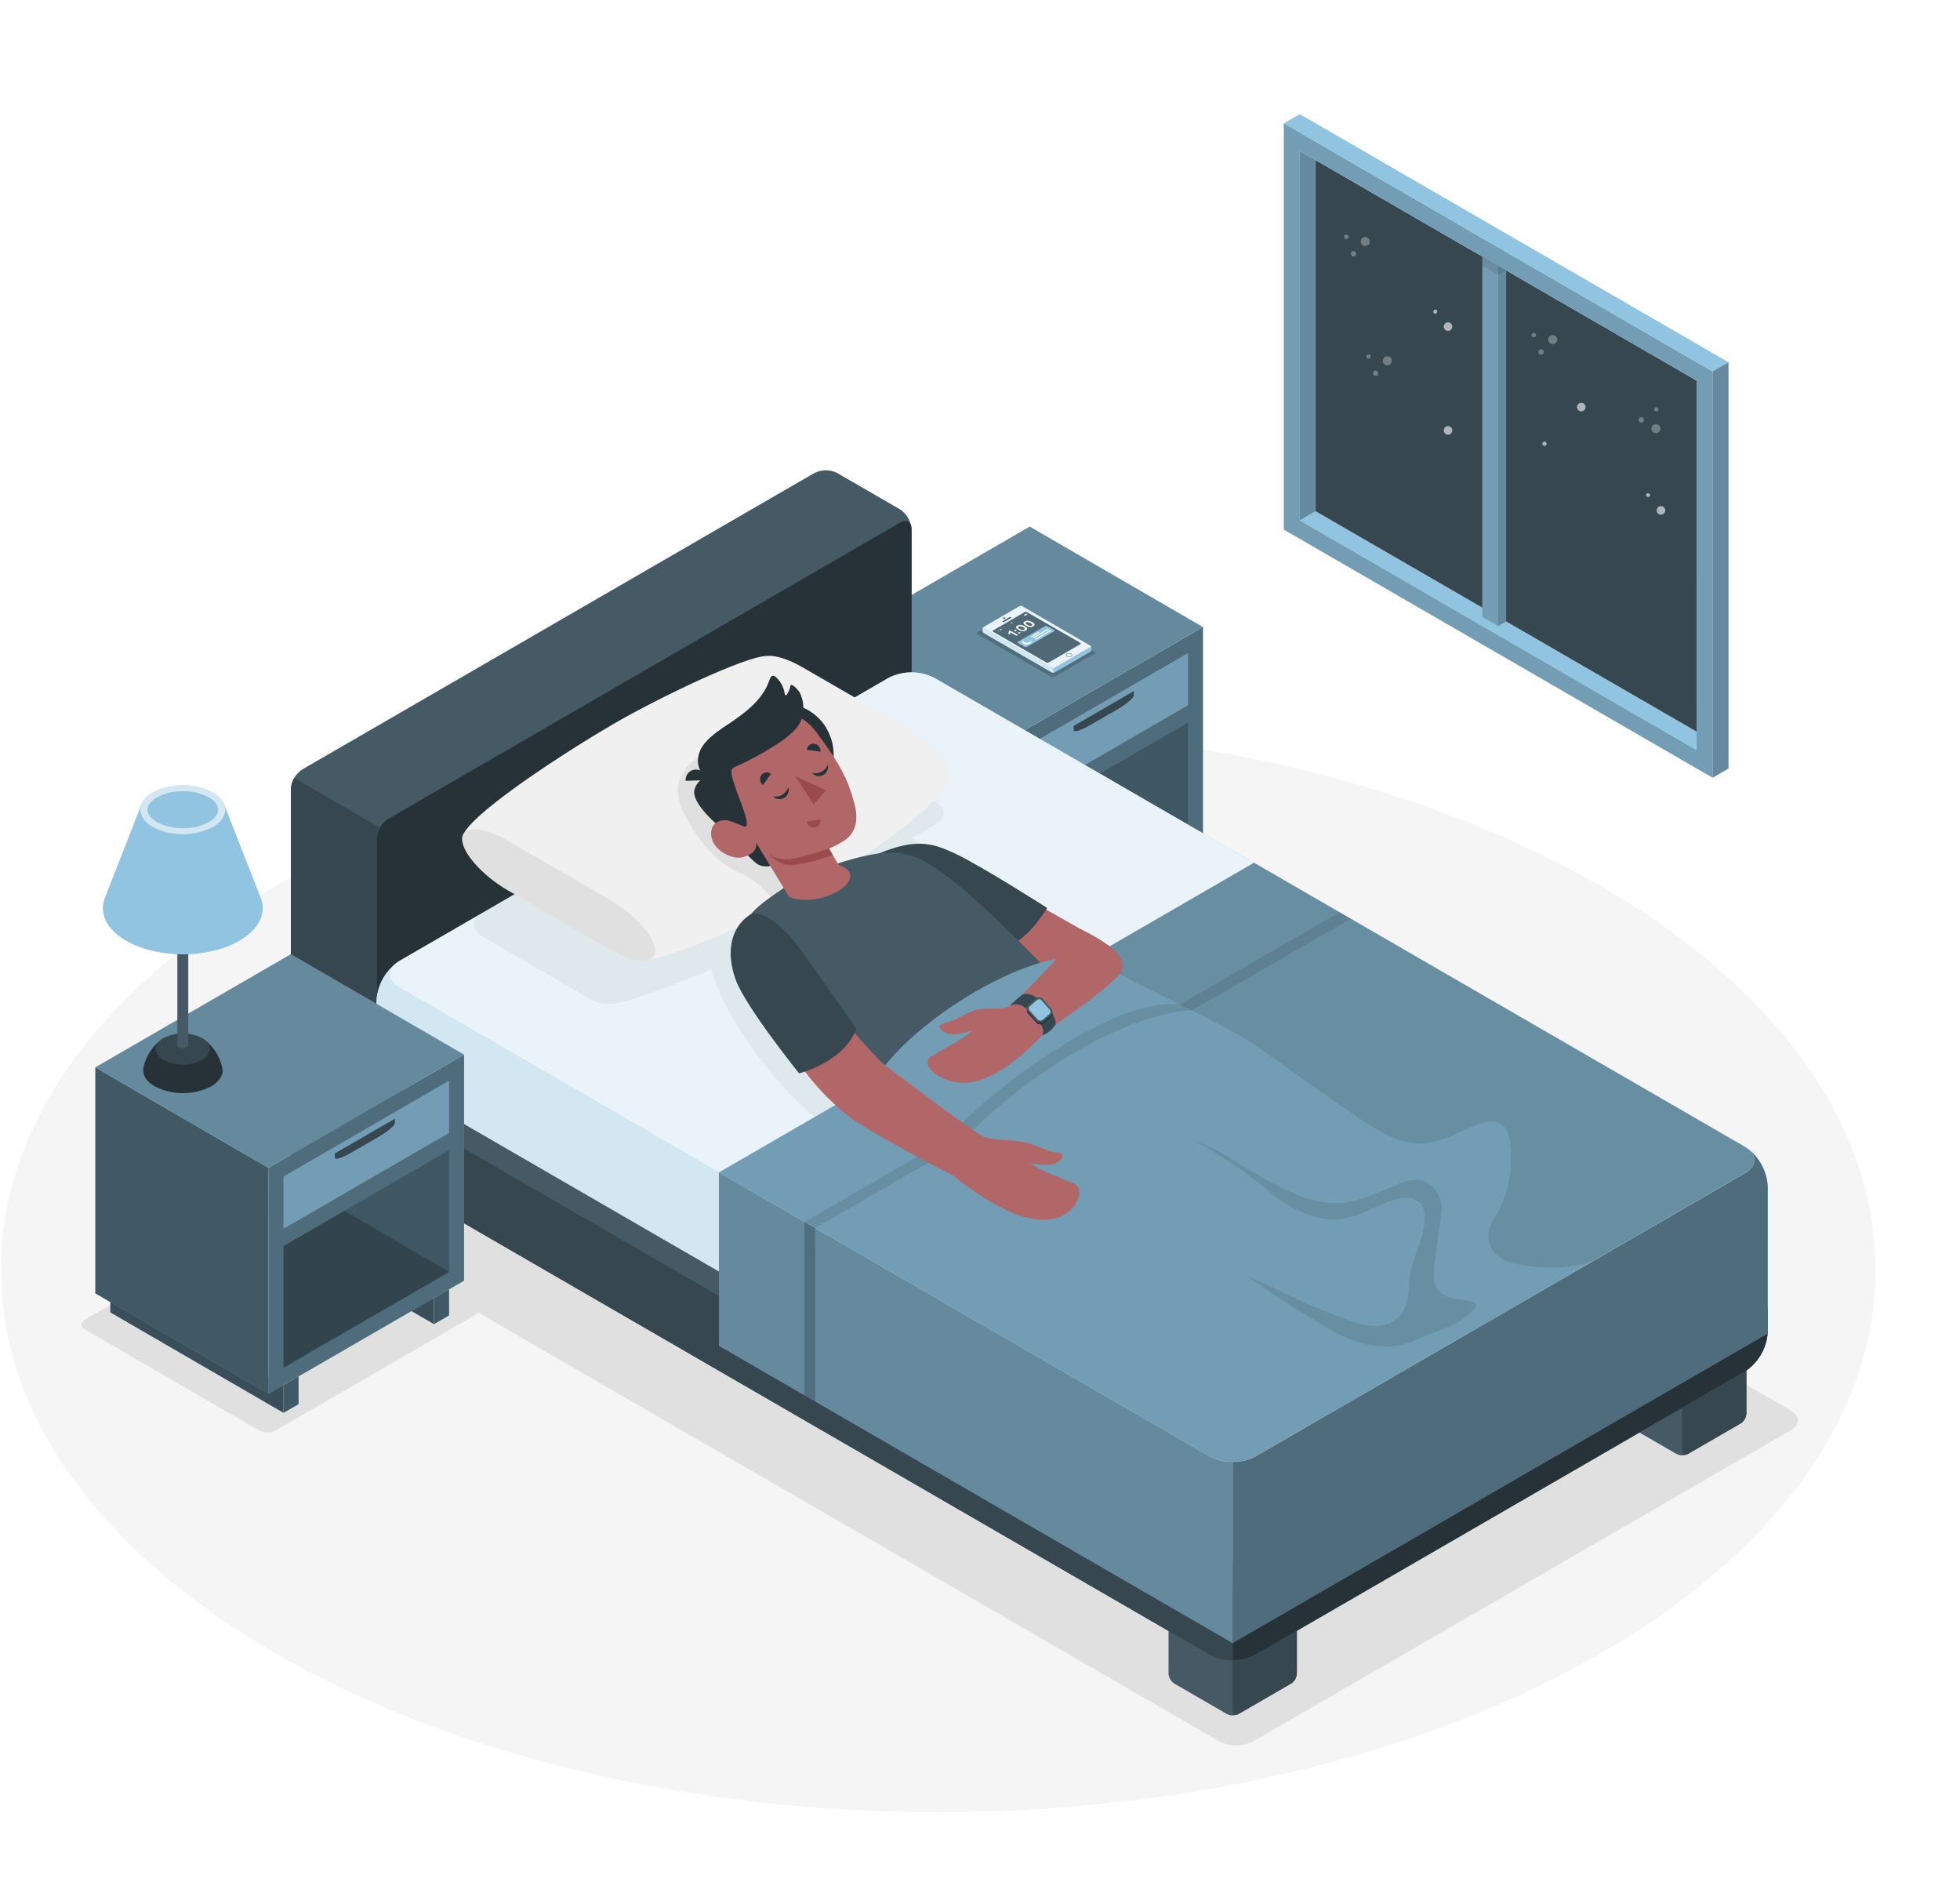 <svg width="263" height="254" viewBox="0 0 263 254" fill="none" xmlns="http://www.w3.org/2000/svg">
<g filter="url(#filter0_d_345_34)">
<path d="M136.111 243.776C200.421 243.776 252.555 191.535 252.555 127.093C252.555 62.651 200.421 10.41 136.111 10.41C71.8 10.41 19.666 62.651 19.666 127.093C19.666 191.535 71.8 243.776 136.111 243.776Z" fill="white"/>
</g>
<path d="M125.887 243.102C195.352 243.102 251.665 210.526 251.665 170.34C251.665 130.154 195.352 97.577 125.887 97.577C56.423 97.577 0.111 130.154 0.111 170.34C0.111 210.526 56.423 243.102 125.887 243.102Z" fill="#F5F5F5"/>
<path d="M168.148 233.615L240.317 191.862C241.571 191.135 241.571 189.957 240.317 189.232L110.612 114.194C109.908 113.836 109.129 113.649 108.34 113.649C107.551 113.649 106.773 113.836 106.069 114.194L33.906 155.952C32.652 156.679 32.652 157.856 33.906 158.581L163.606 233.615C164.31 233.973 165.089 234.16 165.878 234.16C166.668 234.16 167.444 233.973 168.148 233.615Z" fill="#E0E0E0"/>
<path d="M63.666 175.156L40.316 161.619C39.964 161.441 39.575 161.348 39.18 161.348C38.786 161.348 38.397 161.441 38.045 161.619L11.395 177.037C11.258 177.083 11.139 177.172 11.055 177.29C10.971 177.407 10.925 177.55 10.925 177.694C10.925 177.839 10.971 177.981 11.055 178.099C11.139 178.216 11.258 178.305 11.395 178.352L34.745 191.887C35.096 192.067 35.486 192.161 35.881 192.161C36.276 192.161 36.665 192.067 37.016 191.887L63.666 176.465C63.801 176.417 63.918 176.328 64.001 176.21C64.084 176.093 64.128 175.954 64.128 175.809C64.128 175.667 64.084 175.526 64.001 175.409C63.918 175.291 63.801 175.204 63.666 175.156Z" fill="#E0E0E0"/>
<path d="M229.805 99.401L227.675 100.631L174.403 69.817L176.532 68.581L229.805 99.401Z" fill="#90C4E1"/>
<path d="M176.532 68.581L227.676 98.166L227.67 51.061L176.532 21.476V68.581Z" fill="#37474F"/>
<path d="M201.036 34.423V83.994L198.906 82.758V33.188L201.036 34.423Z" fill="#90C4E1"/>
<path opacity="0.2" d="M201.036 34.423V83.994L198.906 82.758V33.188L201.036 34.423Z" fill="black"/>
<path d="M202.102 33.803L201.037 34.423V83.994L202.102 83.374V33.803Z" fill="#90C4E1"/>
<path opacity="0.3" d="M202.102 33.803L201.037 34.423V83.994L202.102 83.374V33.803Z" fill="black"/>
<path d="M201.036 34.423L198.906 33.188L199.971 32.568L202.1 33.803L201.036 34.423Z" fill="#FAFAFA"/>
<path d="M172.268 71.047L229.805 104.332V49.831L172.268 16.545V71.047ZM174.403 20.241L227.66 51.061V100.631L174.403 69.811V20.241Z" fill="#90C4E1"/>
<path opacity="0.2" d="M172.268 71.047L229.805 104.332V49.831L172.268 16.545V71.047ZM174.403 20.241L227.66 51.061V100.631L174.403 69.811V20.241Z" fill="black"/>
<path d="M174.403 69.816L176.532 68.581V21.476L174.403 20.241V69.816Z" fill="#90C4E1"/>
<path opacity="0.3" d="M174.403 69.816L176.532 68.581V21.476L174.403 20.241V69.816Z" fill="black"/>
<path d="M172.268 16.545L174.403 15.31L231.935 48.595L229.805 49.831L172.268 16.545Z" fill="#90C4E1"/>
<path d="M231.935 48.595L229.805 49.831V104.332L231.935 103.097V48.595Z" fill="#90C4E1"/>
<path opacity="0.3" d="M231.935 48.595L229.805 49.831V104.332L231.935 103.097V48.595Z" fill="black"/>
<path opacity="0.1" d="M201.036 35.653L198.911 34.423V35.653L201.036 36.883V35.653Z" fill="black"/>
<path opacity="0.1" d="M201.037 36.883L202.102 36.268L201.037 35.653V36.883Z" fill="black"/>
<g opacity="0.6">
<path d="M221.238 66.184C221.309 66.212 221.366 66.267 221.396 66.337C221.427 66.407 221.428 66.486 221.4 66.557C221.364 66.613 221.309 66.654 221.245 66.674C221.183 66.694 221.114 66.691 221.053 66.666C220.991 66.641 220.94 66.596 220.908 66.538C220.876 66.48 220.865 66.413 220.876 66.347C220.904 66.279 220.957 66.224 221.025 66.193C221.092 66.163 221.169 66.16 221.238 66.184Z" fill="white"/>
<path d="M223.084 67.934C223.19 67.976 223.283 68.048 223.349 68.142C223.414 68.236 223.45 68.347 223.453 68.461C223.455 68.576 223.423 68.689 223.361 68.785C223.301 68.882 223.212 68.958 223.107 69.004C223.002 69.049 222.886 69.063 222.773 69.043C222.661 69.022 222.557 68.969 222.474 68.889C222.392 68.81 222.335 68.707 222.312 68.596C222.287 68.484 222.298 68.367 222.339 68.26C222.367 68.19 222.408 68.125 222.46 68.07C222.513 68.016 222.575 67.972 222.645 67.942C222.714 67.911 222.789 67.895 222.863 67.894C222.94 67.893 223.014 67.906 223.084 67.934Z" fill="white"/>
</g>
<g opacity="0.6">
<path d="M192.669 41.525C192.741 41.554 192.797 41.61 192.828 41.681C192.858 41.752 192.86 41.832 192.831 41.904C192.803 41.975 192.748 42.032 192.677 42.062C192.605 42.093 192.525 42.094 192.454 42.066C192.397 42.03 192.357 41.975 192.337 41.91C192.316 41.846 192.319 41.777 192.344 41.714C192.371 41.652 192.417 41.601 192.476 41.569C192.534 41.537 192.604 41.527 192.669 41.541V41.525Z" fill="white"/>
<path d="M194.516 43.281C194.621 43.323 194.714 43.396 194.778 43.49C194.842 43.584 194.877 43.695 194.879 43.809C194.881 43.924 194.849 44.036 194.788 44.132C194.726 44.228 194.637 44.303 194.532 44.349C194.428 44.394 194.312 44.408 194.2 44.387C194.088 44.367 193.983 44.314 193.901 44.234C193.82 44.155 193.763 44.053 193.74 43.941C193.715 43.83 193.724 43.713 193.766 43.607C193.793 43.535 193.834 43.471 193.887 43.415C193.939 43.36 194.003 43.316 194.072 43.286C194.141 43.255 194.218 43.239 194.294 43.239C194.369 43.238 194.445 43.252 194.516 43.281Z" fill="white"/>
</g>
<path opacity="0.6" d="M194.516 57.206C194.621 57.248 194.714 57.321 194.778 57.415C194.842 57.509 194.877 57.62 194.879 57.734C194.881 57.849 194.849 57.961 194.788 58.057C194.726 58.153 194.637 58.228 194.532 58.274C194.428 58.319 194.312 58.333 194.2 58.312C194.088 58.292 193.983 58.239 193.901 58.159C193.82 58.08 193.763 57.978 193.74 57.866C193.715 57.755 193.724 57.638 193.766 57.532C193.823 57.389 193.933 57.276 194.074 57.215C194.214 57.154 194.372 57.151 194.516 57.206Z" fill="white"/>
<g opacity="0.3">
<path d="M186.767 48.406C186.767 48.527 186.731 48.645 186.664 48.745C186.598 48.845 186.502 48.924 186.392 48.97C186.28 49.016 186.157 49.028 186.04 49.005C185.923 48.981 185.814 48.923 185.729 48.837C185.643 48.752 185.585 48.644 185.562 48.525C185.539 48.407 185.551 48.284 185.597 48.173C185.643 48.062 185.72 47.966 185.821 47.899C185.921 47.832 186.038 47.797 186.159 47.797C186.239 47.796 186.319 47.811 186.392 47.842C186.467 47.872 186.534 47.917 186.591 47.974C186.648 48.03 186.692 48.098 186.723 48.172C186.753 48.246 186.769 48.326 186.767 48.406Z" fill="white"/>
<path d="M184.952 50.067C184.952 50.139 184.931 50.209 184.89 50.269C184.851 50.328 184.794 50.375 184.728 50.402C184.662 50.43 184.589 50.437 184.518 50.423C184.449 50.409 184.385 50.375 184.333 50.324C184.284 50.273 184.248 50.208 184.234 50.138C184.22 50.068 184.228 49.995 184.255 49.928C184.282 49.862 184.328 49.806 184.388 49.766C184.447 49.726 184.518 49.705 184.589 49.705C184.685 49.705 184.778 49.743 184.845 49.811C184.913 49.879 184.952 49.971 184.952 50.067Z" fill="white"/>
<path d="M183.923 47.797C183.93 47.838 183.926 47.88 183.914 47.921C183.901 47.961 183.882 47.998 183.853 48.03C183.827 48.061 183.791 48.086 183.754 48.104C183.716 48.121 183.674 48.13 183.633 48.13C183.59 48.13 183.549 48.121 183.51 48.104C183.473 48.086 183.439 48.061 183.411 48.03C183.384 47.998 183.363 47.961 183.35 47.921C183.34 47.88 183.336 47.838 183.341 47.797C183.35 47.726 183.386 47.661 183.439 47.614C183.492 47.567 183.562 47.541 183.633 47.541C183.704 47.541 183.772 47.567 183.825 47.614C183.88 47.661 183.914 47.726 183.923 47.797Z" fill="white"/>
</g>
<g opacity="0.3">
<path d="M222.324 58.099C222.246 58.116 222.166 58.118 222.088 58.104C222.01 58.09 221.935 58.06 221.869 58.017C221.802 57.975 221.745 57.919 221.699 57.853C221.654 57.788 221.622 57.715 221.604 57.637C221.578 57.519 221.588 57.395 221.631 57.283C221.675 57.17 221.75 57.072 221.85 57.003C221.949 56.934 222.067 56.895 222.187 56.893C222.307 56.891 222.426 56.924 222.527 56.99C222.628 57.055 222.708 57.149 222.756 57.26C222.804 57.371 222.819 57.494 222.797 57.613C222.776 57.732 222.719 57.842 222.634 57.928C222.55 58.015 222.442 58.075 222.324 58.099Z" fill="white"/>
<path d="M220.315 56.68C220.221 56.7 220.123 56.682 220.042 56.63C219.962 56.578 219.905 56.496 219.885 56.401C219.864 56.307 219.882 56.209 219.935 56.128C219.987 56.048 220.068 55.991 220.163 55.971C220.209 55.96 220.257 55.96 220.305 55.968C220.351 55.977 220.395 55.995 220.435 56.021C220.475 56.047 220.509 56.08 220.538 56.119C220.564 56.158 220.582 56.203 220.593 56.249C220.603 56.296 220.603 56.344 220.595 56.391C220.586 56.438 220.57 56.482 220.543 56.522C220.516 56.562 220.484 56.597 220.445 56.624C220.406 56.651 220.362 56.67 220.315 56.68Z" fill="white"/>
<path d="M222.314 55.193C222.237 55.208 222.159 55.193 222.093 55.151C222.029 55.109 221.983 55.042 221.967 54.967C221.956 54.911 221.962 54.853 221.983 54.8C222.004 54.748 222.042 54.703 222.088 54.671C222.136 54.639 222.191 54.622 222.248 54.621C222.305 54.621 222.36 54.637 222.408 54.668C222.456 54.699 222.493 54.744 222.515 54.796C222.538 54.848 222.545 54.906 222.534 54.962C222.523 55.018 222.499 55.07 222.458 55.111C222.419 55.152 222.369 55.18 222.314 55.193Z" fill="white"/>
</g>
<g opacity="0.3">
<path d="M208.965 45.562C208.965 45.683 208.927 45.801 208.861 45.901C208.794 46.002 208.7 46.08 208.588 46.126C208.477 46.172 208.355 46.184 208.236 46.16C208.118 46.137 208.01 46.079 207.925 45.994C207.839 45.908 207.782 45.8 207.757 45.681C207.734 45.563 207.747 45.441 207.793 45.329C207.839 45.218 207.917 45.122 208.017 45.055C208.117 44.988 208.236 44.953 208.355 44.953C208.517 44.953 208.671 45.017 208.785 45.131C208.899 45.246 208.965 45.401 208.965 45.562Z" fill="white"/>
<path d="M207.147 47.224C207.147 47.295 207.126 47.365 207.087 47.425C207.046 47.485 206.991 47.531 206.923 47.559C206.858 47.586 206.785 47.593 206.715 47.579C206.644 47.565 206.58 47.531 206.529 47.48C206.479 47.429 206.445 47.365 206.431 47.294C206.417 47.224 206.424 47.151 206.451 47.085C206.479 47.019 206.525 46.962 206.584 46.922C206.644 46.882 206.714 46.861 206.785 46.861C206.881 46.861 206.973 46.899 207.041 46.967C207.11 47.035 207.147 47.127 207.147 47.224Z" fill="white"/>
<path d="M206.12 44.953C206.12 44.991 206.113 45.029 206.099 45.065C206.084 45.101 206.063 45.133 206.036 45.161C206.01 45.188 205.978 45.21 205.942 45.225C205.907 45.239 205.869 45.247 205.832 45.247C205.789 45.253 205.747 45.249 205.708 45.237C205.667 45.225 205.629 45.205 205.599 45.177C205.567 45.149 205.542 45.115 205.524 45.077C205.507 45.039 205.498 44.997 205.498 44.955C205.498 44.913 205.507 44.872 205.524 44.834C205.542 44.795 205.567 44.761 205.599 44.734C205.629 44.706 205.667 44.685 205.708 44.673C205.747 44.661 205.789 44.658 205.832 44.664C205.908 44.664 205.981 44.694 206.035 44.748C206.09 44.803 206.12 44.876 206.12 44.953Z" fill="white"/>
</g>
<g opacity="0.3">
<path d="M183.798 32.394C183.798 32.515 183.763 32.633 183.697 32.733C183.629 32.833 183.533 32.912 183.423 32.958C183.311 33.004 183.19 33.016 183.071 32.992C182.954 32.969 182.845 32.911 182.76 32.826C182.675 32.74 182.616 32.632 182.593 32.513C182.57 32.395 182.582 32.272 182.628 32.161C182.675 32.05 182.751 31.954 182.852 31.887C182.952 31.82 183.069 31.785 183.19 31.785C183.352 31.785 183.507 31.849 183.62 31.963C183.734 32.078 183.798 32.233 183.798 32.394Z" fill="white"/>
<path d="M181.983 34.04C181.983 34.111 181.962 34.182 181.921 34.241C181.882 34.301 181.825 34.347 181.759 34.375C181.693 34.402 181.621 34.41 181.549 34.395C181.48 34.382 181.416 34.347 181.365 34.296C181.315 34.245 181.279 34.181 181.265 34.111C181.253 34.04 181.26 33.967 181.286 33.901C181.313 33.835 181.361 33.778 181.42 33.738C181.478 33.698 181.549 33.677 181.621 33.677C181.717 33.677 181.809 33.715 181.877 33.783C181.944 33.851 181.983 33.944 181.983 34.04Z" fill="white"/>
<path d="M180.97 31.769C180.972 31.807 180.964 31.845 180.95 31.881C180.936 31.917 180.915 31.949 180.888 31.977C180.861 32.004 180.829 32.026 180.794 32.041C180.758 32.056 180.721 32.063 180.682 32.063C180.641 32.069 180.598 32.065 180.557 32.053C180.518 32.041 180.481 32.021 180.449 31.993C180.419 31.965 180.392 31.931 180.376 31.893C180.358 31.855 180.349 31.814 180.349 31.771C180.349 31.729 180.358 31.688 180.376 31.65C180.392 31.611 180.419 31.577 180.449 31.55C180.481 31.522 180.518 31.502 180.557 31.49C180.598 31.477 180.641 31.474 180.682 31.48C180.758 31.48 180.831 31.51 180.886 31.564C180.94 31.619 180.97 31.692 180.97 31.769Z" fill="white"/>
</g>
<g opacity="0.6">
<path d="M212.757 54.614C212.757 54.728 212.723 54.84 212.659 54.935C212.596 55.031 212.506 55.105 212.401 55.148C212.294 55.192 212.179 55.204 212.067 55.181C211.955 55.159 211.852 55.104 211.772 55.023C211.692 54.942 211.636 54.839 211.613 54.727C211.592 54.615 211.603 54.498 211.647 54.393C211.69 54.287 211.764 54.197 211.859 54.133C211.955 54.07 212.065 54.036 212.179 54.036C212.333 54.036 212.479 54.097 212.588 54.205C212.696 54.314 212.757 54.461 212.757 54.614Z" fill="white"/>
</g>
<path opacity="0.6" d="M207.357 59.261C207.411 59.283 207.455 59.319 207.487 59.367C207.519 59.414 207.537 59.469 207.537 59.526C207.537 59.583 207.521 59.639 207.491 59.687C207.459 59.734 207.414 59.772 207.363 59.795C207.311 59.817 207.252 59.824 207.197 59.813C207.14 59.803 207.089 59.777 207.048 59.737C207.007 59.697 206.979 59.647 206.966 59.591C206.954 59.535 206.959 59.477 206.98 59.424C207.009 59.353 207.064 59.296 207.135 59.266C207.206 59.235 207.286 59.233 207.357 59.261Z" fill="white"/>
<path d="M157.384 120.275L153.355 117.941L157.384 116.775V120.275Z" fill="#90C4E1"/>
<path opacity="0.6" d="M157.384 120.275L153.355 117.941L157.384 116.775V120.275Z" fill="black"/>
<path d="M137.192 128.46V132.177L113.953 118.699V114.982L137.192 128.46Z" fill="#90C4E1"/>
<path opacity="0.6" d="M137.192 128.46V132.177L113.953 118.699V114.982L137.192 128.46Z" fill="black"/>
<path d="M111.939 85.828L135.18 99.306V129.622L111.939 116.149V85.828Z" fill="#90C4E1"/>
<path opacity="0.55" d="M111.939 85.828L135.18 99.306V129.622L111.939 116.149V85.828Z" fill="black"/>
<path d="M135.179 99.306L161.419 84.125V114.446L135.179 129.622V99.306Z" fill="#90C4E1"/>
<path opacity="0.45" d="M135.179 99.306L161.419 84.125V114.446L135.179 129.622V99.306Z" fill="black"/>
<path d="M161.42 84.125L138.173 70.647L111.939 85.829L135.18 99.307L161.42 84.125Z" fill="#90C4E1"/>
<path opacity="0.3" d="M161.42 84.125L138.173 70.647L111.939 85.829L135.18 99.307L161.42 84.125Z" fill="black"/>
<path d="M137.192 100.473L159.403 87.621V94.618L137.192 107.47V100.473Z" fill="#90C4E1"/>
<path opacity="0.2" d="M137.192 100.473L159.403 87.621V94.618L137.192 107.47V100.473Z" fill="black"/>
<path opacity="0.2" d="M137.192 109.799L159.403 96.952V113.279L137.192 126.126V109.799Z" fill="black"/>
<path d="M137.192 132.177L139.211 131.01V127.293L137.192 128.46V132.177Z" fill="#90C4E1"/>
<path opacity="0.55" d="M137.192 132.177L139.211 131.01V127.293L137.192 128.46V132.177Z" fill="black"/>
<path d="M157.386 120.275L159.4 119.108V115.607L157.386 116.774V120.275Z" fill="#90C4E1"/>
<path opacity="0.55" d="M157.386 120.275L159.4 119.108V115.607L157.386 116.774V120.275Z" fill="black"/>
<path d="M144.076 97.961C144.076 98.287 145.041 97.992 146.227 97.304L149.994 95.127C151.18 94.439 152.14 93.619 152.14 93.298V92.715L144.076 97.382V97.961Z" fill="#37474F"/>
<path opacity="0.2" d="M159.403 113.279L145.387 105.057L137.192 109.799V126.126L159.403 113.279Z" fill="black"/>
<path d="M48.988 163.044L40.558 158.166C40.113 157.874 39.743 157.482 39.478 157.021C39.212 156.559 39.059 156.043 39.031 155.512V105.883C39.059 105.35 39.212 104.832 39.478 104.37C39.743 103.908 40.113 103.515 40.558 103.223L109.279 63.456C109.753 63.215 110.277 63.089 110.809 63.089C111.34 63.089 111.864 63.215 112.338 63.456L120.768 68.334C121.21 68.622 121.579 69.01 121.845 69.466C122.111 69.923 122.267 70.435 122.3 70.963V120.591C122.267 121.118 122.111 121.631 121.845 122.087C121.579 122.543 121.21 122.931 120.768 123.219L52.046 162.992C51.577 163.24 51.055 163.375 50.523 163.384C49.992 163.393 49.466 163.277 48.988 163.044Z" fill="#455A64"/>
<path d="M122.322 70.989V120.617C122.289 121.144 122.135 121.656 121.87 122.113C121.604 122.569 121.237 122.957 120.795 123.246L52.074 163.017C51.229 163.507 50.547 163.106 50.547 162.13V112.527C50.575 111.996 50.728 111.478 50.993 111.017C51.258 110.556 51.629 110.164 52.074 109.873L120.795 70.1C121.635 69.612 122.322 70.011 122.322 70.989Z" fill="#263238"/>
<path d="M51.695 163.208C51.256 163.364 50.79 163.43 50.325 163.402C49.86 163.375 49.405 163.252 48.988 163.044L40.558 158.166C40.114 157.874 39.745 157.482 39.479 157.021C39.214 156.559 39.061 156.043 39.031 155.512V105.878C39.049 105.345 39.202 104.825 39.477 104.369L50.966 111.019C50.69 111.475 50.536 111.994 50.52 112.527V162.155C50.52 162.992 51.023 163.402 51.695 163.208Z" fill="#37474F"/>
<path d="M173.254 211.673L166.166 207.574C165.93 207.451 165.667 207.389 165.4 207.389C165.133 207.389 164.872 207.451 164.634 207.574L157.548 211.673C157.329 211.817 157.149 212.011 157.023 212.241C156.996 212.289 156.98 212.341 156.959 212.389C156.863 212.578 156.808 212.786 156.797 212.998V224.521C156.812 224.774 156.881 225.021 157.004 225.244C157.126 225.465 157.299 225.657 157.505 225.803L157.558 225.851L164.644 229.95C164.675 229.965 164.707 229.975 164.739 229.982C164.822 230.025 164.911 230.061 165.002 230.088C165.135 230.12 165.274 230.134 165.411 230.13C165.677 230.136 165.94 230.075 166.177 229.95L173.263 225.851C173.485 225.703 173.67 225.508 173.802 225.276C173.933 225.046 174.01 224.786 174.024 224.521V212.998C174.01 212.733 173.932 212.473 173.796 212.243C173.663 212.013 173.476 211.817 173.254 211.673Z" fill="#455A64"/>
<path d="M166.166 229.95L173.254 225.851C173.476 225.703 173.66 225.507 173.793 225.276C173.924 225.046 174.001 224.786 174.015 224.52V212.998C174.015 212.508 173.668 212.314 173.249 212.556L166.161 216.657C165.939 216.802 165.754 216.998 165.62 217.227C165.487 217.457 165.411 217.715 165.396 217.981V229.519C165.402 229.993 165.757 230.193 166.166 229.95Z" fill="#37474F"/>
<path d="M233.565 176.78L226.479 172.68C226.241 172.558 225.98 172.496 225.713 172.496C225.446 172.496 225.185 172.558 224.947 172.68L217.859 176.78C217.64 176.925 217.459 177.121 217.334 177.352C217.311 177.399 217.29 177.447 217.272 177.495C217.178 177.684 217.123 177.892 217.114 178.104V189.626C217.128 189.881 217.199 190.127 217.322 190.349C217.444 190.572 217.615 190.763 217.823 190.909C217.841 190.927 217.86 190.943 217.88 190.957L224.963 195.058C224.993 195.07 225.025 195.081 225.057 195.088C225.14 195.134 225.228 195.17 225.32 195.193C225.453 195.225 225.59 195.241 225.729 195.241C225.996 195.247 226.259 195.182 226.495 195.058L233.581 190.957C233.804 190.811 233.988 190.613 234.122 190.383C234.255 190.152 234.332 189.893 234.348 189.626V178.104C234.332 177.837 234.252 177.578 234.116 177.349C233.98 177.117 233.791 176.923 233.565 176.78Z" fill="#455A64"/>
<path d="M226.479 195.058L233.567 190.957C233.789 190.811 233.974 190.613 234.106 190.383C234.239 190.152 234.317 189.893 234.333 189.626V178.104C234.333 177.616 233.987 177.422 233.567 177.662L226.479 181.763C226.257 181.909 226.07 182.105 225.937 182.337C225.804 182.566 225.727 182.826 225.713 183.094V194.611C225.713 195.099 226.054 195.298 226.479 195.058Z" fill="#37474F"/>
<path d="M119.258 107.518L53.579 145.513C52.688 146.095 51.947 146.88 51.414 147.804C50.882 148.727 50.574 149.763 50.516 150.827V153.739C50.57 154.808 50.876 155.85 51.408 156.778C51.941 157.707 52.685 158.496 53.579 159.08L162.339 222.003C163.288 222.484 164.337 222.736 165.402 222.736C166.467 222.736 167.516 222.484 168.465 222.003L234.14 184.002C235.032 183.421 235.775 182.638 236.307 181.713C236.84 180.79 237.146 179.753 237.203 178.688V175.776C237.144 174.71 236.837 173.675 236.305 172.751C235.772 171.828 235.03 171.044 234.14 170.462L125.365 107.518C124.419 107.038 123.372 106.788 122.312 106.788C121.251 106.788 120.205 107.038 119.258 107.518Z" fill="#455A64"/>
<path d="M237.203 175.754V178.667C237.144 179.73 236.838 180.767 236.307 181.69C235.775 182.613 235.034 183.398 234.143 183.981L168.465 221.977C167.521 222.476 166.467 222.729 165.402 222.707V212.699C166.467 212.719 167.521 212.468 168.465 211.967L234.143 173.973C235.718 173.052 235.823 171.612 234.453 170.629C235.26 171.228 235.925 171.997 236.399 172.884C236.874 173.77 237.149 174.75 237.203 175.754Z" fill="#263238"/>
<path d="M53.585 149.056C51.974 148.131 51.895 146.654 53.349 145.676C52.523 146.269 51.841 147.039 51.351 147.931C50.861 148.822 50.575 149.812 50.516 150.827V153.739C50.57 154.808 50.876 155.85 51.408 156.778C51.941 157.707 52.685 158.496 53.579 159.08L162.339 222.003C163.281 222.502 164.335 222.753 165.402 222.734V212.699C164.337 212.72 163.285 212.469 162.344 211.969L53.585 149.056Z" fill="#37474F"/>
<path d="M119.258 90.927L53.579 128.923C52.688 129.505 51.947 130.29 51.414 131.213C50.882 132.137 50.574 133.172 50.516 134.237V140.445C50.574 141.51 50.882 142.546 51.414 143.469C51.947 144.392 52.688 145.177 53.579 145.76L162.339 208.682C163.288 209.165 164.337 209.416 165.402 209.416C166.467 209.416 167.516 209.165 168.465 208.682L234.14 170.682C235.03 170.102 235.773 169.318 236.305 168.395C236.838 167.472 237.146 166.437 237.203 165.372V159.164C237.146 158.098 236.84 157.062 236.307 156.139C235.775 155.216 235.032 154.43 234.14 153.85L125.365 90.927C124.419 90.448 123.372 90.198 122.312 90.198C121.251 90.198 120.205 90.448 119.258 90.927Z" fill="#90C4E1"/>
<path opacity="0.8" d="M53.578 132.466L162.337 195.389C163.286 195.87 164.335 196.121 165.4 196.121C166.465 196.121 167.514 195.87 168.463 195.389L234.138 157.393C235.832 156.415 235.832 154.828 234.138 153.85L125.363 90.927C124.415 90.445 123.366 90.194 122.302 90.194C121.239 90.194 120.19 90.445 119.241 90.927L53.562 128.923C51.889 129.9 51.889 131.488 53.578 132.466Z" fill="white"/>
<path opacity="0.05" d="M64.878 125.711L79.163 134.022C80.857 135 82.562 134.758 84.981 134.022C87.399 133.286 95.42 130.09 95.42 130.09C95.42 130.09 96.721 135.268 102.24 142.327C104.338 145.014 108.288 150.055 114.935 153.65L153.912 130.694L122.321 112.417L125.19 110.787C127.325 109.489 126.879 108.38 125.19 107.402L107.8 97.372L64.868 122.384C63.178 123.367 63.189 124.733 64.878 125.711Z" fill="black"/>
<path opacity="0.5" d="M237.203 159.164V165.388C237.144 166.453 236.838 167.488 236.307 168.411C235.775 169.336 235.034 170.12 234.143 170.702L168.465 208.698C167.521 209.199 166.467 209.45 165.402 209.428V196.119C166.467 196.141 167.521 195.891 168.465 195.394L234.143 157.393C235.718 156.474 235.823 155.038 234.453 154.049C235.258 154.648 235.923 155.416 236.397 156.299C236.872 157.185 237.148 158.163 237.203 159.164Z" fill="white"/>
<path opacity="0.6" d="M53.585 132.471C51.974 131.54 51.895 130.063 53.349 129.086C52.523 129.679 51.841 130.449 51.351 131.34C50.861 132.232 50.575 133.221 50.516 134.237V140.445C50.574 141.51 50.882 142.546 51.414 143.469C51.947 144.392 52.688 145.177 53.579 145.76L162.339 208.682C163.281 209.182 164.335 209.434 165.402 209.412V196.119C164.337 196.142 163.285 195.893 162.344 195.392L53.585 132.471Z" fill="white"/>
<path d="M127.464 104.285C127.464 102.445 124.714 99.364 121.326 97.404L107.686 89.519C105.792 88.42 104.098 87.91 102.965 87.989C100.032 87.989 88.308 93.661 82.548 96.988C76.788 100.316 64.229 108.343 62.272 111.744C61.632 112.858 84.305 129.343 87.059 128.76C93.234 127.467 104.371 122.152 110.094 118.656C119.437 112.948 124.725 108.196 126.588 106.166C127.464 105.189 127.464 104.674 127.464 104.285Z" fill="#F0F0F0"/>
<path d="M94.575 101.036C90.421 103.428 90.142 106.398 92.183 109.915C93.542 112.259 95.64 115.497 99.134 117.032C101.232 117.957 102.213 118.867 103.73 120.738C103.761 120.775 103.782 120.812 103.808 120.849C105.859 119.797 107.874 118.72 109.731 117.695L94.575 101.036Z" fill="#E0E0E0"/>
<path d="M68.141 119.445L81.781 127.33C85.175 129.291 87.918 129.391 87.918 127.551C87.918 125.711 85.175 122.631 81.781 120.67L68.141 112.785C64.752 110.824 62.004 110.724 62.004 112.564C62.004 114.404 64.752 117.484 68.141 119.445Z" fill="#E0E0E0"/>
<path d="M138.1 120.738L147.611 126.116L142.019 131.251L134.219 125.874L138.1 120.738Z" fill="#B16668"/>
<path d="M117.747 114.577C122.856 112.427 125.091 113.09 128.035 114.446C131.512 116.054 140.52 121.805 140.52 121.805C140.52 121.805 137.629 126.61 134.89 126.93C128.285 123.161 117.747 114.577 117.747 114.577Z" fill="#37474F"/>
<path d="M105.167 119.129C101.873 121.358 99.134 123.224 99.465 126.399C99.795 129.574 124.184 148.041 124.184 148.041L142.675 132.355C142.675 132.355 133.128 122.268 128.019 118.304C122.909 114.34 120.8 113.273 113.172 115.592C107.958 117.184 105.167 119.129 105.167 119.129Z" fill="#455A64"/>
<path d="M110.943 97.761C110.026 96.186 108.523 95.04 106.763 94.576C105.002 94.111 103.13 94.366 101.558 95.285C99.986 96.204 98.843 97.711 98.379 99.475C97.916 101.238 98.171 103.114 99.087 104.689C99.15 104.795 99.219 104.889 99.287 104.989L98.012 108.974L94.864 104.563C94.819 104.192 94.638 103.85 94.356 103.605C94.074 103.359 93.711 103.227 93.338 103.233C93.149 103.24 92.963 103.286 92.793 103.367C92.622 103.448 92.469 103.563 92.344 103.706C92.219 103.848 92.124 104.014 92.065 104.194C92.006 104.374 91.984 104.564 92 104.752L93.973 104.684C93.581 105.023 93.302 105.474 93.175 105.977C92.861 107.249 94.749 109.526 97.204 111.434C97.204 111.434 100.798 115.397 101.616 115.912C102.139 116.222 102.761 116.316 103.352 116.175L102.497 107.623C103.824 108.144 105.279 108.239 106.661 107.893C108.044 107.548 109.284 106.78 110.211 105.695C111.137 104.611 111.704 103.264 111.831 101.842C111.959 100.42 111.641 98.994 110.922 97.761H110.943Z" fill="#263238"/>
<path d="M99.701 110.272C99.465 110.698 98.542 110.304 97.818 110.093C97.094 109.883 95.263 110.093 95.431 112.065C95.599 114.036 98.19 115.329 99.554 115.019C101.899 114.493 101.453 113.037 101.453 113.037L105.897 120.333C110.204 122.057 117.291 117.658 112.517 116.012L111.242 113.836C112.069 113.498 112.856 113.068 113.587 112.553C114.914 111.476 115.161 109.788 114.684 107.949C113.918 104.994 112.994 102.787 109.485 98.145C105.64 93.056 99.255 96.715 97.083 100.878C94.912 105.042 99.701 110.272 99.701 110.272Z" fill="#B16668"/>
<path d="M100.058 110.882C99.875 110.992 98.511 110.24 97.819 110.093C96.864 109.888 94.671 104.253 94.671 104.253C94.246 103.902 93.932 103.433 93.769 102.905C93.606 102.378 93.6 101.814 93.753 101.283C94.104 99.611 96.003 98.297 97.32 97.414C99.697 95.837 102.351 94.018 103.264 91.18C103.337 90.959 103.453 90.696 103.683 90.654C103.831 90.654 103.974 90.71 104.082 90.812C104.747 91.395 105.179 92.2 105.299 93.077C105.299 93.161 105.346 93.261 105.43 93.272C105.514 93.282 105.567 93.214 105.609 93.151C105.828 92.807 105.981 92.426 106.06 92.026C106.17 91.474 107.214 92.709 107.308 92.888C107.587 93.448 107.749 94.059 107.787 94.684C107.825 95.309 107.737 95.935 107.529 96.526C107.109 97.703 106.055 98.534 105.089 99.27C103.039 100.681 100.861 101.897 98.584 102.902C97.86 103.202 98.096 103.953 98.773 105.94C99.382 107.701 100.662 110.508 100.058 110.882Z" fill="#263238"/>
<path d="M111.241 113.836C111.241 113.836 107.202 115.218 105.712 115.282C104.84 115.321 103.976 115.097 103.231 114.64C103.791 115.205 104.458 115.652 105.193 115.954C106.646 116.538 111.745 114.703 111.745 114.703L111.241 113.836Z" fill="#9A4A4D"/>
<path d="M105.78 105.594C105.863 105.858 105.855 106.142 105.757 106.401C105.66 106.66 105.478 106.879 105.241 107.022C105.005 107.165 104.727 107.224 104.453 107.19C104.179 107.156 103.924 107.031 103.729 106.834C104.162 106.918 104.611 106.837 104.988 106.608C105.365 106.377 105.647 106.016 105.78 105.594Z" fill="#263238"/>
<path d="M111.079 102.587C111.144 102.855 111.116 103.137 111.002 103.388C110.888 103.639 110.693 103.845 110.448 103.972C110.204 104.099 109.924 104.14 109.653 104.089C109.383 104.038 109.137 103.898 108.955 103.691C109.382 103.798 109.835 103.746 110.226 103.542C110.617 103.339 110.921 102.999 111.079 102.587Z" fill="#263238"/>
<path d="M103.452 103.817L102.371 105.315C102.172 105.164 102.039 104.942 102 104.695C101.961 104.448 102.018 104.196 102.161 103.99C102.232 103.891 102.323 103.808 102.428 103.745C102.532 103.683 102.648 103.642 102.769 103.626C102.89 103.609 103.013 103.618 103.13 103.651C103.247 103.684 103.357 103.74 103.452 103.817Z" fill="#263238"/>
<path d="M108.257 110.225L110.072 109.915C110.098 110.034 110.099 110.156 110.077 110.276C110.054 110.396 110.008 110.509 109.94 110.61C109.872 110.712 109.785 110.798 109.683 110.864C109.582 110.931 109.468 110.976 109.348 110.997C109.102 111.036 108.85 110.977 108.646 110.833C108.443 110.688 108.303 110.47 108.257 110.225Z" fill="#9A4A4D"/>
<path d="M110.103 100.831L108.257 100.594C108.266 100.473 108.301 100.356 108.357 100.248C108.414 100.141 108.491 100.046 108.586 99.97C108.68 99.894 108.789 99.838 108.905 99.805C109.022 99.772 109.144 99.763 109.264 99.78C109.512 99.814 109.737 99.942 109.893 100.137C110.049 100.333 110.125 100.581 110.103 100.831Z" fill="#263238"/>
<path d="M106.689 104.111L109.191 107.917L110.834 106.019L106.689 104.111Z" fill="#9A4A4D"/>
<path opacity="0.1" d="M130.086 149.009C128.374 147.994 126.753 146.832 125.243 145.534C124.043 144.435 122.904 142.963 123.403 141.413L116.615 145.339C117.805 147.863 120.643 149.366 123.062 150.748C124.371 151.495 125.686 152.218 127.012 152.92L128.513 153.718C136.003 157.555 143.819 160.767 151.594 163.968C152.543 164.359 153.572 164.758 154.57 164.521L130.086 149.009Z" fill="black"/>
<path d="M96.469 157.283V180.543L165.4 220.42V196.119C164.333 196.143 163.279 195.891 162.337 195.389L96.469 157.283Z" fill="#90C4E1"/>
<path opacity="0.3" d="M96.469 157.283V180.543L165.4 220.42V196.119C164.333 196.143 163.279 195.891 162.337 195.389L96.469 157.283Z" fill="black"/>
<path d="M234.143 157.393C235.718 156.474 235.823 155.038 234.453 154.049C235.258 154.648 235.923 155.416 236.397 156.299C236.872 157.185 237.148 158.163 237.203 159.164V178.882L165.402 220.411V196.119C166.467 196.139 167.521 195.89 168.465 195.394L234.143 157.393Z" fill="#90C4E1"/>
<path opacity="0.45" d="M234.143 157.393C235.718 156.474 235.823 155.038 234.453 154.049C235.258 154.648 235.923 155.416 236.397 156.299C236.872 157.185 237.148 158.163 237.203 159.164V178.882L165.402 220.411V196.119C166.467 196.139 167.521 195.89 168.465 195.394L234.143 157.393Z" fill="black"/>
<path d="M234.138 153.85L168.269 115.744L146.415 128.387C137.555 127.093 121.067 137.933 117.243 145.266L96.469 157.283L162.337 195.389C163.286 195.87 164.335 196.121 165.4 196.121C166.465 196.121 167.514 195.87 168.463 195.389L234.138 157.393C235.832 156.415 235.832 154.828 234.138 153.85Z" fill="#90C4E1"/>
<path opacity="0.2" d="M234.138 153.85L168.269 115.744L146.415 128.387C137.555 127.093 121.067 137.933 117.243 145.266L96.469 157.283L162.337 195.389C163.286 195.87 164.335 196.121 165.4 196.121C166.465 196.121 167.514 195.87 168.463 195.389L234.138 157.393C235.832 156.415 235.832 154.828 234.138 153.85Z" fill="black"/>
<path opacity="0.1" d="M234.14 153.85L168.271 115.744L146.417 128.387C153.094 132.639 159.653 135.083 166.445 139.005C169.724 140.897 173.533 143.988 181.853 149.671C184.581 151.538 187.845 153.702 191.295 153.351C193.919 153.093 196.189 151.521 198.703 150.722C199.242 150.527 199.814 150.445 200.387 150.48C202.879 150.738 202.694 153.739 202.732 155.553C202.79 158.346 202.01 161.093 200.492 163.437C200.136 163.938 199.889 164.508 199.768 165.11C199.453 166.981 200.371 168.406 202.156 169.193C203.939 169.982 210.941 170.772 214.346 168.783L234.14 157.334C235.823 156.415 235.823 154.822 234.14 153.85Z" fill="black"/>
<path opacity="0.1" d="M175.142 176.36C173.743 175.505 172.358 174.619 170.988 173.704C170.463 173.342 168.045 171.764 167.437 171.224C169.215 172.011 170.966 172.8 172.719 173.652C174.639 174.566 176.58 175.433 178.557 176.212C181.217 177.263 185.629 179.23 187.923 176.422C189.286 174.751 188.918 172.316 189.37 170.203C189.821 168.09 193.492 161.146 188.888 160.667C188.316 160.635 187.743 160.717 187.203 160.91C184.691 161.688 182.408 163.259 179.796 163.537C176.344 163.884 172.861 162.003 170.353 159.858C167.37 157.382 164.168 155.188 160.785 153.297C160.511 153.141 160.532 153.257 160.307 153.03C161.77 153.59 163.185 154.27 164.536 155.065C165.585 155.669 166.556 156.337 167.588 156.935C169.519 158.097 171.512 159.149 173.558 160.09C175.585 161.061 177.821 161.503 180.063 161.378C182.687 161.141 185.084 159.869 187.528 158.896C188.463 158.448 189.494 158.243 190.529 158.301C192.166 158.512 193.535 160.567 193.446 162.155C193.448 162.205 193.448 162.253 193.446 162.303C193.137 164.984 192.685 167.643 192.433 170.33C192.285 171.128 192.372 171.951 192.685 172.701C192.94 173.089 193.274 173.419 193.665 173.67C194.054 173.919 194.493 174.087 194.952 174.156C195.859 174.361 196.797 174.393 197.679 174.682C197.796 174.708 197.903 174.771 197.983 174.862C198.12 175.056 197.983 175.323 197.843 175.512C196.989 176.547 195.896 177.356 194.657 177.867C193.441 178.424 192.161 178.818 190.932 179.345C189.987 179.816 188.996 180.19 187.974 180.459C187.32 180.571 186.655 180.621 185.992 180.607C184.842 180.607 182.602 180.607 179.14 178.713C177.782 177.942 176.454 177.158 175.142 176.36Z" fill="black"/>
<path opacity="0.2" d="M107.958 163.933V187.235L109.401 188.023L109.396 164.757L107.958 163.933Z" fill="black"/>
<path opacity="0.1" d="M107.958 163.933L126.997 152.893C131.606 147.29 148.835 133.696 158.346 134.758L179.77 122.362L181.265 123.24L159.951 135.546C150.419 136.019 136.68 144.856 128.522 153.697L109.396 164.736L107.958 163.933Z" fill="black"/>
<path d="M144.067 158.77C143.379 158.512 142.492 158.097 141.736 157.781C140.52 157.363 139.361 156.795 138.285 156.089C139.308 156.089 139.786 156.493 141.222 156.173C141.731 156.071 142.182 155.784 142.492 155.369C142.545 155.303 142.58 155.227 142.591 155.143C142.623 154.806 142.172 154.669 141.836 154.618C140.461 154.454 139.313 153.713 138.001 153.346C136.056 152.82 133.459 153.077 131.99 152.478C130.522 151.88 118.35 142.574 118.35 142.574C114.911 139.062 111.767 135.271 108.95 131.241C105.393 126.084 103.798 124.066 101.238 123.314C98.615 125.127 98.725 126.373 98.883 128.618C99.04 130.863 100.866 133.685 102.072 135.672C103.788 138.495 105.367 140.314 108.341 144.183C109.911 146.197 111.711 148.021 113.702 149.618C116.577 151.942 127.951 157.74 127.951 157.74C127.951 157.74 135.174 163.938 140.278 163.612C141.711 163.518 142.712 163.243 143.777 162.203C144.774 161.225 145.388 159.274 144.067 158.77Z" fill="#B16668"/>
<path d="M100.619 122.72C97.996 124.465 97.403 127.819 98.725 131.446C100.047 135.073 107.218 143.988 107.218 143.988C107.218 143.988 113.162 142.569 114.909 138.038C114.909 138.038 109.044 129.564 107.213 127.109C105.088 124.26 102.282 121.942 100.619 122.72Z" fill="#37474F"/>
<path d="M145 124.638L140.12 127.65L141.642 128.786C139.66 130.831 136.312 134.5 135.505 134.952C134.12 135.725 132.241 134.899 130.374 135.683C129.119 136.208 128.097 136.944 126.76 137.26C126.429 137.344 125.994 137.533 126.072 137.864C126.1 137.96 126.154 138.046 126.23 138.111C126.573 138.455 127.025 138.669 127.51 138.716C129.009 138.868 129.43 138.395 130.463 138.279C129.478 139.109 128.397 139.815 127.242 140.382C126.513 140.792 125.701 141.307 125.05 141.649C123.8 142.311 124.73 143.647 125.91 144.325C127.039 144.998 128.342 145.32 129.654 145.25C133.485 145.024 137.56 141.244 139.359 139.373C140.049 138.652 140.81 138.003 141.631 137.438C144.113 135.746 149.29 132.098 150.36 130.452C151.772 128.281 147.743 125.995 145 124.638Z" fill="#B16668"/>
<path d="M135.503 134.952C135.763 134.809 136.053 134.734 136.348 134.734C136.643 134.734 136.934 134.809 137.192 134.952C138.3 135.624 139.206 136.583 139.816 137.728C140.198 138.579 139.816 138.942 139.816 138.942C140.563 138.637 141.203 138.116 141.653 137.444C141.653 136.875 141.468 136.322 141.126 135.867C140.485 134.894 139.613 134.096 138.588 133.543C138.177 133.367 137.724 133.313 137.283 133.386C136.63 133.837 136.035 134.363 135.503 134.952Z" fill="#37474F"/>
<path d="M138.961 134.205L138.017 135.036C137.948 135.095 137.892 135.168 137.852 135.249C137.812 135.33 137.789 135.419 137.786 135.509C137.78 135.6 137.795 135.69 137.827 135.775C137.859 135.86 137.907 135.938 137.969 136.003L139.06 137.186C139.188 137.322 139.364 137.405 139.551 137.416C139.738 137.428 139.923 137.368 140.068 137.249L140.975 136.487C141.044 136.429 141.103 136.357 141.144 136.276C141.187 136.195 141.212 136.107 141.217 136.016C141.224 135.926 141.213 135.834 141.185 135.748C141.155 135.662 141.108 135.582 141.048 135.514L139.942 134.263C139.82 134.126 139.647 134.043 139.462 134.032C139.279 134.021 139.1 134.084 138.961 134.205Z" fill="#263238"/>
<path d="M138.961 133.964L138.017 134.794C137.948 134.853 137.892 134.926 137.852 135.007C137.812 135.089 137.789 135.177 137.786 135.268C137.78 135.358 137.795 135.449 137.827 135.534C137.859 135.618 137.907 135.696 137.969 135.762L139.06 136.944C139.188 137.076 139.361 137.154 139.546 137.165C139.729 137.175 139.908 137.117 140.052 137.002L140.959 136.235C141.028 136.177 141.087 136.106 141.128 136.025C141.169 135.945 141.196 135.857 141.201 135.767C141.208 135.676 141.197 135.586 141.169 135.5C141.139 135.414 141.092 135.335 141.032 135.267L139.926 134.016C139.804 133.883 139.635 133.803 139.453 133.793C139.274 133.783 139.096 133.845 138.961 133.964Z" fill="#455A64"/>
<path d="M139.603 136.913C139.537 136.914 139.473 136.902 139.412 136.877C139.354 136.851 139.3 136.814 139.256 136.766L138.164 135.583C138.125 135.543 138.095 135.495 138.075 135.443C138.056 135.39 138.047 135.334 138.049 135.278C138.056 135.167 138.107 135.063 138.191 134.989L139.135 134.158C139.213 134.09 139.315 134.053 139.418 134.053C139.48 134.053 139.54 134.066 139.597 134.09C139.654 134.115 139.706 134.15 139.748 134.195L140.856 135.446C140.927 135.531 140.964 135.64 140.961 135.751C140.955 135.807 140.939 135.862 140.915 135.911C140.888 135.961 140.852 136.005 140.808 136.04L139.901 136.808C139.816 136.876 139.711 136.913 139.603 136.913Z" fill="#90C4E1"/>
<path d="M58.236 177.637L54.206 175.302L58.236 174.135V177.637Z" fill="#90C4E1"/>
<path opacity="0.6" d="M58.236 177.637L54.206 175.302L58.236 174.135V177.637Z" fill="black"/>
<path d="M38.048 185.821V189.537L14.804 176.059V172.343L38.048 185.821Z" fill="#90C4E1"/>
<path opacity="0.6" d="M38.048 185.821V189.537L14.804 176.059V172.343L38.048 185.821Z" fill="black"/>
<path d="M12.79 143.189L36.029 156.668V186.982L12.79 173.51V143.189Z" fill="#90C4E1"/>
<path opacity="0.55" d="M12.79 143.189L36.029 156.668V186.982L12.79 173.51V143.189Z" fill="black"/>
<path d="M36.029 156.668L62.27 141.486V171.807L36.029 186.983V156.668Z" fill="#90C4E1"/>
<path opacity="0.45" d="M36.029 156.668L62.27 141.486V171.807L36.029 186.983V156.668Z" fill="black"/>
<path d="M62.27 141.486L39.03 128.008L12.79 143.19L36.029 156.668L62.27 141.486Z" fill="#90C4E1"/>
<path opacity="0.3" d="M62.27 141.486L39.03 128.008L12.79 143.19L36.029 156.668L62.27 141.486Z" fill="black"/>
<path d="M38.049 157.835L60.255 144.987V151.983L38.049 164.83V157.835Z" fill="#90C4E1"/>
<path opacity="0.2" d="M38.049 157.835L60.255 144.987V151.983L38.049 164.83V157.835Z" fill="black"/>
<path opacity="0.2" d="M38.049 167.161L60.255 154.313V170.64L38.049 183.487V167.161Z" fill="black"/>
<path d="M38.049 189.537L40.063 188.37V184.654L38.049 185.821V189.537Z" fill="#90C4E1"/>
<path opacity="0.55" d="M38.049 189.537L40.063 188.37V184.654L38.049 185.821V189.537Z" fill="black"/>
<path d="M58.236 177.637L60.256 176.469V172.968L58.236 174.135V177.637Z" fill="#90C4E1"/>
<path opacity="0.55" d="M58.236 177.637L60.256 176.469V172.968L58.236 174.135V177.637Z" fill="black"/>
<path d="M44.927 155.327C44.927 155.647 45.892 155.353 47.078 154.664L50.844 152.489C52.03 151.799 52.99 150.985 52.99 150.659V150.076L44.927 154.744V155.327Z" fill="#37474F"/>
<path opacity="0.2" d="M60.255 170.64L46.238 162.424L38.049 167.161V183.487L60.255 170.64Z" fill="black"/>
<path d="M29.855 143.62C29.856 143.477 29.842 143.335 29.813 143.195C29.47 141.628 28.548 140.249 27.232 139.336H21.834C20.515 140.246 19.592 141.626 19.253 143.195C19.221 143.334 19.206 143.477 19.211 143.62C19.211 143.647 19.211 143.694 19.211 143.694C19.258 144.44 19.772 145.182 20.784 145.749C21.952 146.343 23.242 146.652 24.551 146.652C25.86 146.652 27.15 146.343 28.318 145.749C29.304 145.182 29.818 144.44 29.891 143.694C29.849 143.694 29.855 143.641 29.855 143.62Z" fill="#263238"/>
<path d="M21.97 139.252C20.559 140.067 20.559 141.392 21.97 142.212C22.763 142.616 23.64 142.827 24.53 142.827C25.42 142.827 26.297 142.616 27.09 142.212C28.506 141.392 28.506 140.067 27.09 139.252C26.297 138.848 25.42 138.637 24.53 138.637C23.64 138.637 22.763 138.848 21.97 139.252Z" fill="#37474F"/>
<path d="M25.265 121.201H23.796V140.156C23.793 140.228 23.811 140.298 23.848 140.359C23.886 140.42 23.941 140.469 24.006 140.498C24.168 140.58 24.348 140.623 24.53 140.623C24.712 140.623 24.892 140.58 25.055 140.498C25.121 140.47 25.177 140.423 25.215 140.361C25.253 140.3 25.27 140.228 25.265 140.156V121.201Z" fill="#455A64"/>
<path d="M35.032 120.565L30.086 107.949H18.97L14.028 120.565C13.32 122.541 14.29 124.681 16.939 126.21C21.136 128.634 27.924 128.634 32.111 126.21C34.77 124.681 35.736 122.541 35.032 120.565Z" fill="#90C4E1"/>
<path d="M20.507 110.955C21.754 111.587 23.132 111.917 24.53 111.917C25.928 111.917 27.306 111.587 28.554 110.955C30.778 109.667 30.778 107.586 28.554 106.298C27.306 105.666 25.928 105.337 24.53 105.337C23.132 105.337 21.754 105.666 20.507 106.298C18.288 107.565 18.288 109.667 20.507 110.955Z" fill="#90C4E1"/>
<path opacity="0.6" d="M20.507 110.955C21.754 111.587 23.132 111.917 24.53 111.917C25.928 111.917 27.306 111.587 28.554 110.955C30.778 109.667 30.778 107.586 28.554 106.298C27.306 105.666 25.928 105.337 24.53 105.337C23.132 105.337 21.754 105.666 20.507 106.298C18.288 107.565 18.288 109.667 20.507 110.955Z" fill="white"/>
<path d="M24.53 111.108C23.318 111.135 22.119 110.851 21.047 110.283C20.234 109.815 19.783 109.231 19.783 108.627C19.783 108.022 20.234 107.444 21.047 106.971C22.119 106.402 23.318 106.118 24.53 106.146C25.744 106.119 26.945 106.403 28.019 106.971C28.832 107.444 29.278 108.022 29.278 108.627C29.278 109.231 28.832 109.815 28.019 110.283C26.945 110.851 25.744 111.135 24.53 111.108Z" fill="#90C4E1"/>
<path opacity="0.2" d="M141.468 90.796L146.872 87.668C146.986 87.6 146.986 87.495 146.872 87.426L136.966 81.702C136.902 81.671 136.831 81.654 136.76 81.654C136.687 81.654 136.618 81.671 136.552 81.702L131.16 84.83C131.135 84.84 131.116 84.857 131.101 84.878C131.087 84.9 131.08 84.925 131.08 84.951C131.08 84.976 131.087 85.001 131.101 85.023C131.116 85.044 131.135 85.061 131.16 85.072L141.053 90.796C141.117 90.827 141.189 90.843 141.261 90.843C141.333 90.843 141.404 90.827 141.468 90.796Z" fill="black"/>
<path d="M146.346 86.638C146.42 86.691 146.41 86.77 146.346 86.822L141.556 89.593C141.503 89.621 141.444 89.636 141.384 89.636C141.323 89.636 141.265 89.621 141.211 89.593L132.056 84.299C131.967 84.246 131.962 84.168 132.056 84.11C132.011 84.144 131.974 84.187 131.947 84.237C131.921 84.287 131.907 84.342 131.905 84.399V84.63C131.907 84.691 131.924 84.751 131.955 84.803C131.985 84.857 132.026 84.902 132.077 84.935L141.163 90.218C141.219 90.244 141.279 90.257 141.339 90.257C141.4 90.257 141.46 90.244 141.515 90.218L146.305 87.448C146.355 87.413 146.395 87.368 146.426 87.315C146.456 87.262 146.474 87.203 146.477 87.143V86.911C146.475 86.859 146.463 86.808 146.44 86.761C146.419 86.714 146.387 86.672 146.346 86.638Z" fill="#90C4E1"/>
<path d="M146.305 86.622L137.151 81.323C137.098 81.297 137.037 81.284 136.979 81.284C136.918 81.284 136.859 81.297 136.804 81.323L132.015 84.099C131.921 84.151 131.921 84.241 132.015 84.299L141.169 89.592C141.222 89.621 141.283 89.636 141.343 89.636C141.403 89.636 141.462 89.621 141.515 89.592L146.305 86.822C146.326 86.815 146.344 86.802 146.358 86.784C146.371 86.766 146.378 86.744 146.378 86.722C146.378 86.7 146.371 86.678 146.358 86.66C146.344 86.642 146.326 86.629 146.305 86.622ZM144.941 86.265C145.025 86.312 145.025 86.386 144.941 86.433L140.708 88.883C140.662 88.907 140.611 88.92 140.559 88.92C140.506 88.92 140.454 88.907 140.408 88.883L133.284 84.761C133.265 84.757 133.249 84.745 133.236 84.73C133.224 84.714 133.217 84.695 133.217 84.675C133.217 84.655 133.224 84.635 133.236 84.62C133.249 84.604 133.265 84.593 133.284 84.588L137.519 82.138C137.556 82.116 137.599 82.104 137.643 82.104C137.688 82.104 137.732 82.116 137.77 82.138L144.941 86.265Z" fill="#90C4E1"/>
<path opacity="0.8" d="M146.305 86.622L137.151 81.323C137.098 81.297 137.037 81.284 136.979 81.284C136.918 81.284 136.859 81.297 136.804 81.323L132.015 84.099C131.921 84.151 131.921 84.241 132.015 84.299L141.169 89.592C141.222 89.621 141.283 89.636 141.343 89.636C141.403 89.636 141.462 89.621 141.515 89.592L146.305 86.822C146.326 86.815 146.344 86.802 146.358 86.784C146.371 86.766 146.378 86.744 146.378 86.722C146.378 86.7 146.371 86.678 146.358 86.66C146.344 86.642 146.326 86.629 146.305 86.622ZM144.941 86.265C145.025 86.312 145.025 86.386 144.941 86.433L140.708 88.883C140.662 88.907 140.611 88.92 140.559 88.92C140.506 88.92 140.454 88.907 140.408 88.883L133.284 84.761C133.265 84.757 133.249 84.745 133.236 84.73C133.224 84.714 133.217 84.695 133.217 84.675C133.217 84.655 133.224 84.635 133.236 84.62C133.249 84.604 133.265 84.593 133.284 84.588L137.519 82.138C137.556 82.116 137.599 82.104 137.643 82.104C137.688 82.104 137.732 82.116 137.77 82.138L144.941 86.265Z" fill="white"/>
<path d="M131.994 84.11C131.949 84.144 131.912 84.187 131.885 84.237C131.859 84.287 131.845 84.342 131.843 84.399V84.63C131.845 84.691 131.862 84.751 131.893 84.803C131.923 84.857 131.964 84.902 132.015 84.935L141.164 90.218C141.219 90.246 141.281 90.26 141.343 90.26V89.624C141.283 89.624 141.222 89.61 141.169 89.582L132.015 84.288C131.926 84.246 131.921 84.168 131.994 84.11Z" fill="#90C4E1"/>
<path opacity="0.6" d="M131.994 84.11C131.949 84.144 131.912 84.187 131.885 84.237C131.859 84.287 131.845 84.342 131.843 84.399V84.63C131.845 84.691 131.862 84.751 131.893 84.803C131.923 84.857 131.964 84.902 132.015 84.935L141.164 90.218C141.219 90.246 141.281 90.26 141.343 90.26V89.624C141.283 89.624 141.222 89.61 141.169 89.582L132.015 84.288C131.926 84.246 131.921 84.168 131.994 84.11Z" fill="white"/>
<path d="M134.869 82.985C134.883 82.979 134.895 82.97 134.902 82.958C134.911 82.945 134.915 82.931 134.915 82.916C134.915 82.902 134.911 82.887 134.902 82.875C134.895 82.863 134.883 82.853 134.869 82.848C134.833 82.83 134.792 82.821 134.751 82.821C134.71 82.821 134.669 82.83 134.634 82.848C134.62 82.853 134.607 82.863 134.6 82.875C134.591 82.887 134.588 82.902 134.588 82.916C134.588 82.931 134.591 82.945 134.6 82.958C134.607 82.97 134.62 82.979 134.634 82.985C134.669 83.003 134.71 83.012 134.751 83.012C134.792 83.012 134.833 83.003 134.869 82.985Z" fill="#455A64"/>
<path d="M143.455 88.141C143.356 88.141 143.258 88.118 143.167 88.073C143.132 88.059 143.1 88.034 143.078 88.001C143.055 87.969 143.043 87.931 143.043 87.892C143.043 87.852 143.055 87.814 143.078 87.782C143.1 87.749 143.132 87.725 143.167 87.71C143.258 87.666 143.356 87.643 143.455 87.643C143.556 87.643 143.654 87.666 143.745 87.71C143.78 87.725 143.813 87.749 143.834 87.782C143.857 87.814 143.868 87.852 143.868 87.892C143.868 87.931 143.857 87.969 143.834 88.001C143.813 88.034 143.78 88.059 143.745 88.073C143.654 88.118 143.556 88.142 143.455 88.141ZM143.455 87.689C143.364 87.687 143.274 87.709 143.194 87.752C143.165 87.762 143.139 87.781 143.121 87.806C143.103 87.831 143.094 87.861 143.094 87.892C143.094 87.922 143.103 87.952 143.121 87.977C143.139 88.002 143.165 88.021 143.194 88.031C143.276 88.073 143.364 88.094 143.455 88.094C143.548 88.094 143.636 88.073 143.718 88.031C143.747 88.021 143.772 88.002 143.789 87.977C143.809 87.952 143.818 87.922 143.818 87.892C143.818 87.861 143.809 87.831 143.789 87.806C143.772 87.781 143.747 87.762 143.718 87.752C143.638 87.709 143.548 87.687 143.455 87.689Z" fill="#455A64"/>
<path d="M134.753 83.431L135.654 82.906C135.708 82.874 135.708 82.827 135.654 82.795C135.626 82.78 135.594 82.772 135.56 82.772C135.528 82.772 135.496 82.78 135.466 82.795L134.564 83.321C134.511 83.353 134.506 83.4 134.564 83.431C134.593 83.446 134.625 83.453 134.659 83.453C134.691 83.453 134.723 83.446 134.753 83.431Z" fill="#455A64"/>
<path d="M137.77 82.112C137.732 82.089 137.688 82.077 137.643 82.077C137.599 82.077 137.556 82.089 137.517 82.112L133.284 84.562C133.265 84.566 133.249 84.578 133.236 84.593C133.224 84.609 133.217 84.628 133.217 84.648C133.217 84.668 133.224 84.688 133.236 84.703C133.249 84.719 133.265 84.73 133.284 84.735L140.408 88.856C140.454 88.881 140.506 88.894 140.557 88.894C140.611 88.894 140.662 88.881 140.708 88.856L144.941 86.407C145.025 86.359 145.025 86.286 144.941 86.238L137.77 82.112Z" fill="#90C4E1"/>
<path opacity="0.85" d="M137.77 82.112C137.732 82.089 137.688 82.077 137.643 82.077C137.599 82.077 137.556 82.089 137.517 82.112L133.284 84.562C133.265 84.566 133.249 84.578 133.236 84.593C133.224 84.609 133.217 84.628 133.217 84.648C133.217 84.668 133.224 84.688 133.236 84.703C133.249 84.719 133.265 84.73 133.284 84.735L140.408 88.856C140.454 88.881 140.506 88.894 140.557 88.894C140.611 88.894 140.662 88.881 140.708 88.856L144.941 86.407C145.025 86.359 145.025 86.286 144.941 86.238L137.77 82.112Z" fill="#455A64"/>
<path d="M135.331 85.066H135.293C135.293 85.066 135.293 85.066 135.293 85.04L135.366 84.693V84.667L135.487 84.599H135.53H135.571L136.563 85.171C136.563 85.171 136.563 85.171 136.563 85.198L136.437 85.266C136.424 85.273 136.41 85.277 136.396 85.277C136.38 85.277 136.365 85.273 136.353 85.266L135.597 84.83L135.551 85.056H135.503L135.331 85.066Z" fill="white"/>
<path d="M136.205 84.499C136.205 84.499 136.205 84.499 136.248 84.499C136.253 84.496 136.26 84.494 136.266 84.494C136.273 84.494 136.278 84.496 136.285 84.499L136.436 84.583C136.438 84.587 136.44 84.591 136.44 84.596C136.44 84.6 136.438 84.605 136.436 84.609L136.294 84.693H136.253H136.211L136.06 84.604L136.205 84.499ZM136.73 84.809C136.744 84.802 136.758 84.798 136.772 84.798C136.787 84.798 136.801 84.802 136.815 84.809L136.966 84.893L136.82 84.977H136.778H136.74L136.589 84.893C136.589 84.893 136.589 84.893 136.589 84.867L136.73 84.809Z" fill="white"/>
<path d="M137.356 83.941L137.418 83.978L137.492 84.02L137.565 84.062L137.628 84.099C137.679 84.131 137.725 84.17 137.764 84.215C137.798 84.245 137.821 84.286 137.827 84.33C137.83 84.374 137.818 84.416 137.791 84.451C137.747 84.505 137.693 84.55 137.633 84.583C137.564 84.623 137.487 84.653 137.407 84.672C137.338 84.685 137.267 84.685 137.197 84.672C137.128 84.673 137.059 84.662 136.993 84.64C136.925 84.62 136.861 84.592 136.799 84.556L136.662 84.483L136.538 84.404C136.486 84.372 136.438 84.335 136.396 84.294C136.362 84.261 136.34 84.218 136.333 84.173C136.33 84.151 136.332 84.129 136.339 84.109C136.346 84.088 136.355 84.068 136.369 84.052C136.41 83.995 136.463 83.95 136.527 83.92C136.595 83.879 136.669 83.849 136.748 83.831C136.817 83.821 136.888 83.821 136.957 83.831C137.027 83.835 137.094 83.847 137.162 83.868C137.228 83.887 137.293 83.912 137.356 83.941ZM136.998 84.467C137.069 84.503 137.146 84.526 137.224 84.535C137.3 84.541 137.375 84.522 137.439 84.483C137.507 84.441 137.539 84.399 137.528 84.357C137.507 84.301 137.466 84.254 137.412 84.225L137.288 84.152L137.156 84.078C137.085 84.042 137.009 84.019 136.931 84.01C136.854 84.004 136.78 84.023 136.716 84.062C136.643 84.104 136.616 84.146 136.627 84.189C136.648 84.243 136.689 84.288 136.742 84.315L136.867 84.393L136.998 84.467Z" fill="white"/>
<path d="M138.358 83.384L138.42 83.421L138.493 83.463L138.568 83.505L138.63 83.542C138.68 83.573 138.726 83.611 138.767 83.652C138.799 83.685 138.822 83.727 138.829 83.773C138.831 83.817 138.819 83.859 138.792 83.894C138.747 83.946 138.694 83.991 138.635 84.025C138.564 84.066 138.488 84.096 138.41 84.115C138.34 84.125 138.269 84.125 138.2 84.115C138.131 84.114 138.061 84.101 137.995 84.078C137.928 84.057 137.864 84.031 137.802 83.999L137.665 83.926L137.539 83.847C137.489 83.815 137.441 83.778 137.398 83.736C137.364 83.704 137.343 83.661 137.334 83.615C137.332 83.593 137.334 83.57 137.339 83.549C137.347 83.527 137.357 83.507 137.371 83.489C137.412 83.435 137.466 83.391 137.528 83.363C137.597 83.323 137.672 83.291 137.748 83.269C137.818 83.258 137.889 83.258 137.958 83.269C138.027 83.272 138.097 83.285 138.163 83.305C138.23 83.326 138.294 83.353 138.358 83.384ZM138.001 83.91C138.072 83.943 138.148 83.966 138.227 83.978C138.301 83.981 138.378 83.961 138.442 83.92C138.515 83.883 138.541 83.841 138.531 83.799C138.509 83.743 138.468 83.697 138.415 83.668L138.289 83.594L138.157 83.521C138.088 83.483 138.011 83.46 137.933 83.452C137.857 83.447 137.782 83.466 137.718 83.505C137.643 83.547 137.617 83.589 137.627 83.626C137.651 83.682 137.691 83.728 137.743 83.757L137.869 83.836C137.914 83.848 137.958 83.862 138.001 83.878V83.91Z" fill="white"/>
<path d="M133.783 84.813L133.741 84.788H133.757L133.803 84.813H133.762H133.783Z" fill="white"/>
<path d="M133.868 84.767L133.788 84.719H133.83L133.908 84.767H133.868Z" fill="white"/>
<path d="M133.951 84.719L133.835 84.656H133.876L133.992 84.725C133.985 84.727 133.978 84.728 133.971 84.727C133.963 84.726 133.956 84.723 133.951 84.719Z" fill="white"/>
<path d="M134.035 84.672L133.835 84.556H133.876L134.072 84.667C134.065 84.67 134.059 84.672 134.052 84.673C134.047 84.674 134.04 84.674 134.035 84.672Z" fill="white"/>
<path d="M134.282 84.551L134.187 84.603V84.435H134.23L134.33 84.493L134.282 84.551ZM134.225 84.514L134.15 84.472V84.551L134.225 84.514Z" fill="white"/>
<path d="M134.365 84.478C134.335 84.486 134.301 84.486 134.271 84.478C134.239 84.478 134.229 84.441 134.229 84.42C134.229 84.399 134.229 84.383 134.282 84.362H134.325H134.365H134.309C134.282 84.362 134.271 84.362 134.271 84.404C134.271 84.446 134.271 84.43 134.303 84.441C134.325 84.448 134.349 84.448 134.371 84.441C134.392 84.445 134.413 84.445 134.433 84.441L134.387 84.414H134.349L134.413 84.383L134.481 84.425C134.467 84.448 134.447 84.466 134.424 84.478C134.405 84.48 134.385 84.48 134.365 84.478Z" fill="white"/>
<path d="M135.651 83.573L135.761 83.636H135.788L135.898 83.573L135.788 83.51H135.761L135.651 83.573Z" fill="white"/>
<path d="M135.725 83.484H135.677H135.629C135.629 83.484 135.629 83.516 135.629 83.532H135.667H135.699H135.661V83.495H135.699H135.736H135.761L135.725 83.484Z" fill="white"/>
<path d="M137.718 82.333C137.7 82.328 137.683 82.328 137.665 82.333L137.388 82.49C137.382 82.493 137.379 82.497 137.377 82.502C137.375 82.506 137.373 82.512 137.373 82.517C137.373 82.522 137.375 82.527 137.377 82.532C137.379 82.536 137.382 82.54 137.388 82.543L137.492 82.601H137.544H137.571L137.85 82.438V82.391L137.748 82.333C137.74 82.331 137.729 82.331 137.718 82.333ZM137.544 82.617L137.439 82.559V82.517L137.718 82.359H137.764L137.864 82.417V82.454L137.587 82.617H137.544Z" fill="white"/>
<path d="M137.549 82.59L137.455 82.538V82.506L137.708 82.364L137.796 82.417V82.443L137.544 82.59H137.549Z" fill="white"/>
<path d="M137.786 82.333C137.804 82.326 137.825 82.326 137.843 82.333C137.843 82.333 137.869 82.365 137.843 82.37L137.749 82.312L137.786 82.333Z" fill="white"/>
<path d="M136.57 86.097L140.241 83.994C140.285 83.973 140.335 83.963 140.383 83.963C140.433 83.963 140.481 83.973 140.525 83.994L141.459 84.52C141.537 84.562 141.537 84.635 141.459 84.683L137.786 86.785C137.743 86.809 137.695 86.821 137.645 86.821C137.596 86.821 137.548 86.809 137.503 86.785L136.57 86.26C136.492 86.212 136.492 86.139 136.57 86.097Z" fill="#90C4E1"/>
<path d="M138.31 85.933C138.333 85.955 138.351 85.981 138.364 86.01C138.376 86.039 138.383 86.07 138.383 86.102C138.383 86.133 138.376 86.164 138.364 86.193C138.351 86.222 138.333 86.248 138.31 86.27C138.195 86.361 138.058 86.423 137.912 86.448C137.766 86.474 137.617 86.463 137.476 86.417C137.178 86.323 137.068 86.107 137.229 85.933L137.283 85.886C137.251 86.007 137.35 86.133 137.549 86.196C137.667 86.236 137.791 86.245 137.914 86.224C138.035 86.203 138.15 86.152 138.248 86.075C138.285 86.037 138.308 85.987 138.31 85.933Z" fill="white"/>
<path d="M138.358 85.34L139.302 84.814C139.325 84.802 139.352 84.796 139.379 84.796C139.405 84.796 139.43 84.802 139.455 84.814C139.496 84.814 139.496 84.877 139.455 84.903L138.511 85.429C138.486 85.441 138.461 85.447 138.435 85.447C138.408 85.447 138.381 85.441 138.358 85.429C138.31 85.403 138.316 85.366 138.358 85.34Z" fill="#FAFAFA"/>
<path d="M138.646 85.487L140.561 84.378C140.584 84.365 140.611 84.358 140.637 84.358C140.664 84.358 140.689 84.365 140.714 84.378C140.724 84.378 140.735 84.382 140.742 84.39C140.751 84.398 140.755 84.409 140.755 84.42C140.755 84.431 140.751 84.442 140.742 84.45C140.735 84.457 140.724 84.462 140.714 84.462L138.797 85.571C138.774 85.582 138.749 85.588 138.723 85.588C138.696 85.588 138.669 85.582 138.646 85.571C138.604 85.571 138.604 85.534 138.646 85.487Z" fill="#FAFAFA"/>
<path d="M138.94 85.676L140.854 84.567C140.877 84.554 140.904 84.547 140.931 84.547C140.957 84.547 140.984 84.554 141.007 84.567C141.048 84.567 141.043 84.63 141.007 84.651L139.092 85.76C139.068 85.772 139.043 85.778 139.016 85.778C138.989 85.778 138.963 85.772 138.94 85.76C138.893 85.739 138.897 85.702 138.94 85.676Z" fill="#FAFAFA"/>
<defs>
<filter id="filter0_d_345_34" x="9.666" y="0.41" width="252.889" height="253.366" filterUnits="userSpaceOnUse" color-interpolation-filters="sRGB">
<feFlood flood-opacity="0" result="BackgroundImageFix"/>
<feColorMatrix in="SourceAlpha" type="matrix" values="0 0 0 0 0 0 0 0 0 0 0 0 0 0 0 0 0 0 127 0" result="hardAlpha"/>
<feOffset/>
<feGaussianBlur stdDeviation="5"/>
<feComposite in2="hardAlpha" operator="out"/>
<feColorMatrix type="matrix" values="0 0 0 0 0.654 0 0 0 0 0.654 0 0 0 0 0.654 0 0 0 0.25 0"/>
<feBlend mode="normal" in2="BackgroundImageFix" result="effect1_dropShadow_345_34"/>
<feBlend mode="normal" in="SourceGraphic" in2="effect1_dropShadow_345_34" result="shape"/>
</filter>
</defs>
</svg>
